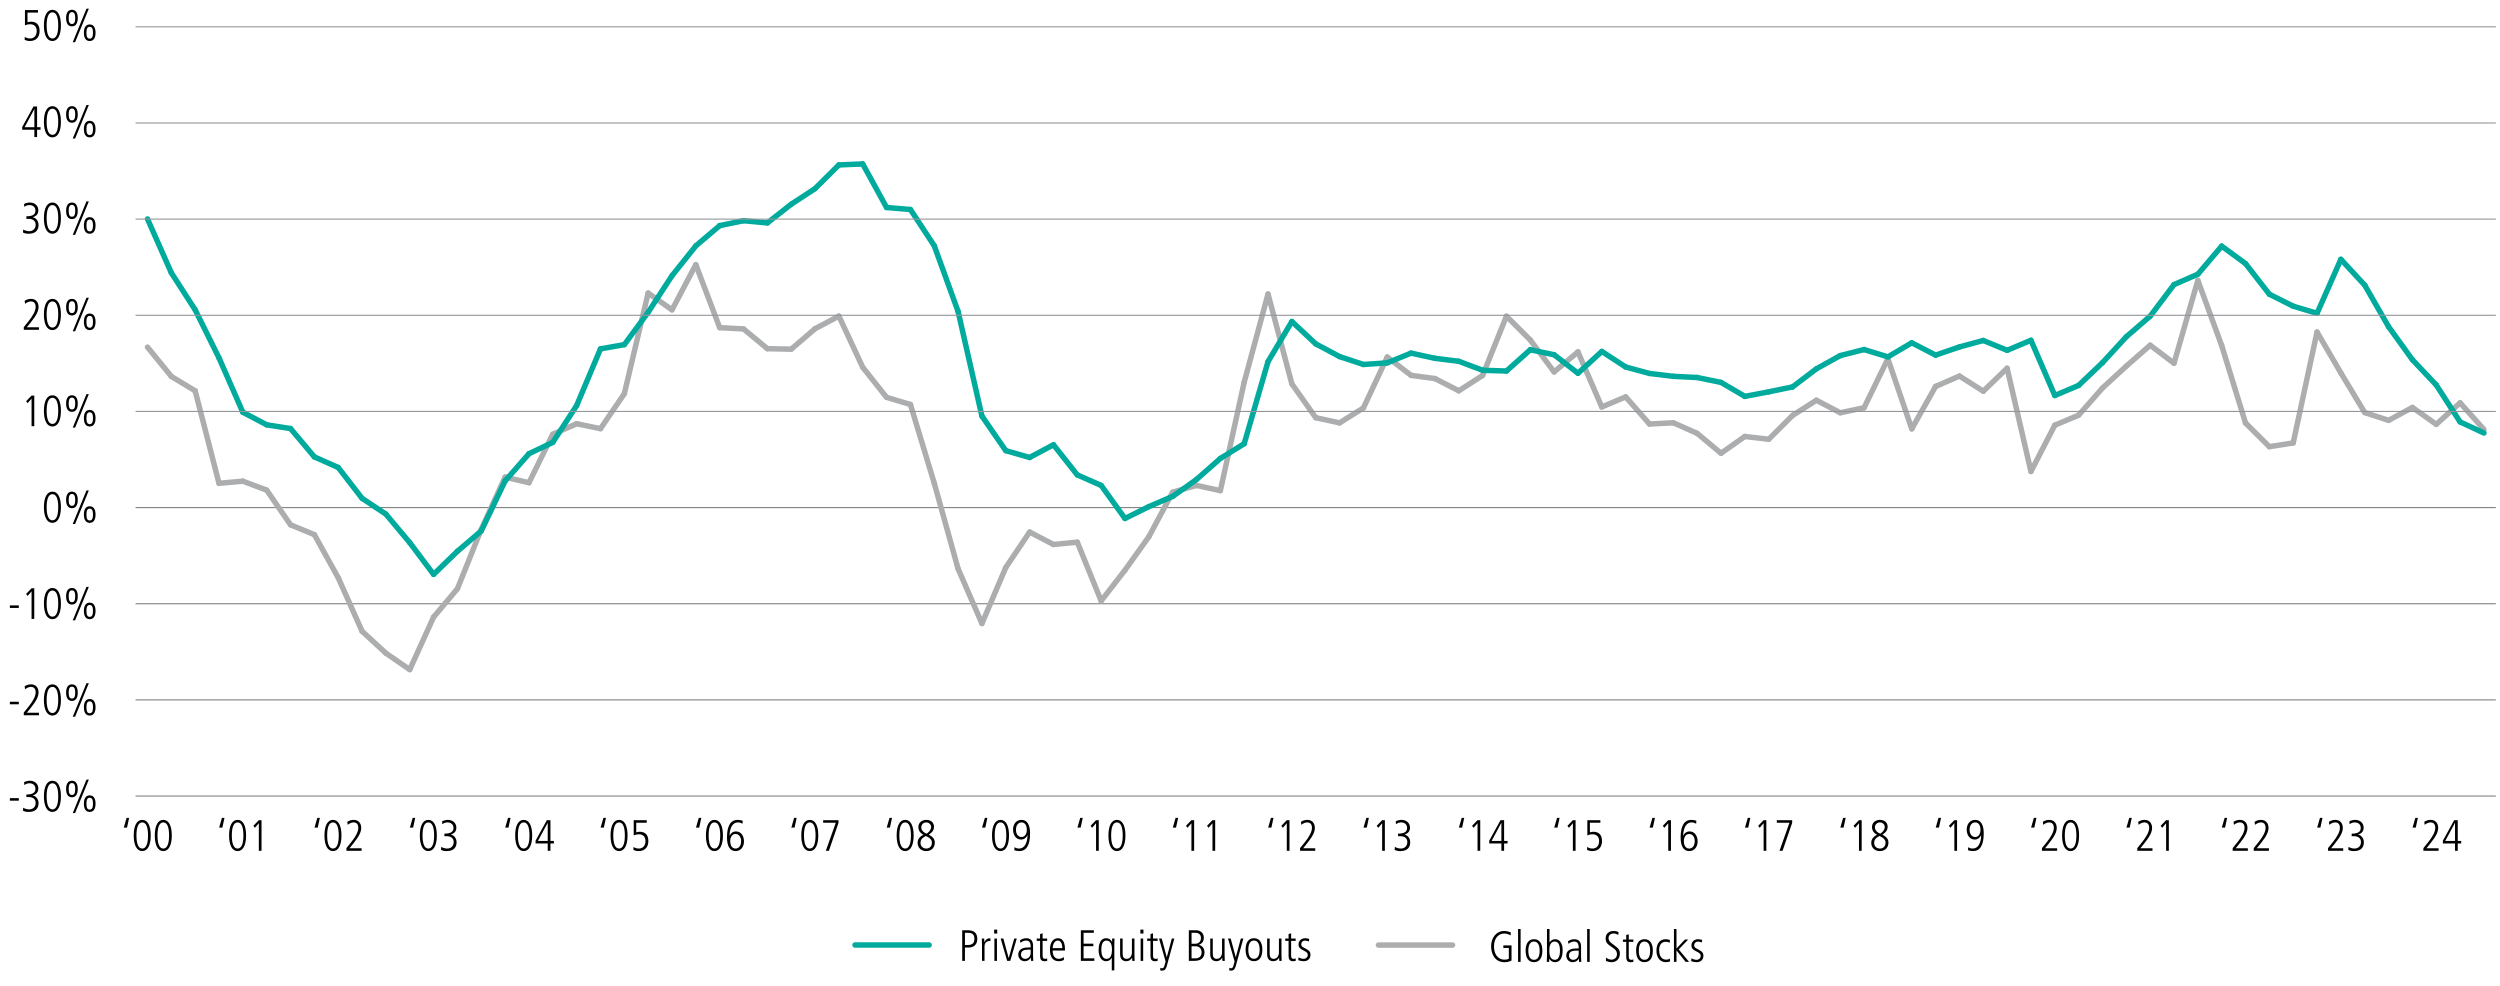 <?xml version="1.0" encoding="utf-8"?>
<!-- Generator: Adobe Illustrator 26.0.1, SVG Export Plug-In . SVG Version: 6.00 Build 0)  -->
<svg version="1.1" id="Guides" xmlns="http://www.w3.org/2000/svg" xmlns:xlink="http://www.w3.org/1999/xlink" x="0px" y="0px"
	 viewBox="0 0 1140 449.77" style="enable-background:new 0 0 1140 449.77;" xml:space="preserve">
<style type="text/css">
	.st0{fill:none;stroke:#808080;stroke-width:0.5;stroke-miterlimit:10;}
	.st1{fill:none;}
	.st2{fill:none;stroke:#ACADAE;stroke-width:2.5;stroke-linecap:round;stroke-miterlimit:10;}
	.st3{fill:none;stroke:#00AB9D;stroke-width:2.5;stroke-linecap:round;stroke-miterlimit:10;}
	.st4{fill:none;stroke:#939598;stroke-width:0.5;stroke-miterlimit:10;}
</style>
<line class="st0" x1="61.82" y1="231.46" x2="1138.11" y2="231.46"/>
<line class="st0" x1="61.82" y1="275.31" x2="1138.11" y2="275.31"/>
<line class="st0" x1="61.82" y1="319.15" x2="1138.11" y2="319.15"/>
<line class="st0" x1="61.82" y1="363" x2="1138.11" y2="363"/>
<g>
	<path d="M4.5,365.11v-1.16h4.08v1.16H4.5z"/>
	<path d="M10.58,368.33c0.62,0.38,1.82,0.76,2.62,0.76c1.84,0,3.06-1.1,3.06-3c0-1.66-1.24-2.64-3.18-2.64h-1.06v-1.16
		c2.96,0,4.14-0.9,4.14-2.6c0-1.42-0.94-2.52-2.78-2.52c-0.78,0-1.56,0.28-2.3,0.82l-0.1-1.32c0.48-0.32,1.78-0.66,2.58-0.66
		c2.42,0,3.92,1.54,3.92,3.56c0,1.52-0.8,2.62-2.5,3.12v0.04c1.46,0.28,2.6,1.7,2.6,3.52c0,2.56-1.58,4-4.52,4
		c-0.98,0-1.76-0.14-2.58-0.56L10.58,368.33z"/>
	<path d="M20.02,363.13c0-4.42,1.38-7.12,3.88-7.12c2.54,0,3.88,2.72,3.88,7.12s-1.38,7.12-3.88,7.12
		C21.4,370.25,20.02,367.53,20.02,363.13z M26.55,363.13c0-3.92-0.9-5.96-2.64-5.96c-1.68,0-2.64,1.98-2.64,5.96
		c0,3.94,0.96,5.96,2.64,5.96C25.61,369.09,26.55,367.07,26.55,363.13z"/>
	<path d="M30.14,359.79c0-2.4,0.92-3.78,2.66-3.78c1.7,0,2.66,1.32,2.66,3.78s-0.96,3.78-2.66,3.78
		C31.06,363.57,30.14,362.19,30.14,359.79z M34.31,359.79c0-2-0.56-2.7-1.5-2.7c-0.94,0-1.5,0.68-1.5,2.7c0,2.08,0.6,2.7,1.5,2.7
		C33.71,362.49,34.31,361.87,34.31,359.79z M33.17,370.77l6.26-15.28h1.08l-6.26,15.28H33.17z M38.25,366.47
		c0-2.46,0.96-3.78,2.66-3.78c1.74,0,2.66,1.38,2.66,3.78s-0.92,3.78-2.66,3.78C39.21,370.25,38.25,368.93,38.25,366.47z
		 M42.41,366.47c0-2.02-0.58-2.7-1.52-2.7c-0.88,0-1.48,0.62-1.48,2.7c0,2.06,0.56,2.7,1.5,2.7
		C41.81,369.17,42.41,368.55,42.41,366.47z"/>
</g>
<g>
	<path d="M4.5,321.16V320h4.08v1.16H4.5z"/>
	<path d="M10.84,326.16v-1.22l2.16-2.68c1.98-2.46,3.26-4.76,3.26-6.54c0-1.6-0.76-2.5-2.18-2.5c-0.86,0-1.92,0.48-2.66,1.1
		l-0.18-1.38c0.96-0.62,1.92-0.88,2.94-0.88c2.1,0,3.4,1.5,3.4,3.66c0,1.76-0.86,3.72-3.58,7.1L12.25,325h5.52v1.16H10.84z"/>
	<path d="M20.02,319.18c0-4.42,1.38-7.12,3.88-7.12c2.54,0,3.88,2.72,3.88,7.12s-1.38,7.12-3.88,7.12
		C21.4,326.3,20.02,323.58,20.02,319.18z M26.55,319.18c0-3.92-0.9-5.96-2.64-5.96c-1.68,0-2.64,1.98-2.64,5.96
		c0,3.94,0.96,5.96,2.64,5.96C25.61,325.14,26.55,323.12,26.55,319.18z"/>
	<path d="M30.14,315.84c0-2.4,0.92-3.78,2.66-3.78c1.7,0,2.66,1.32,2.66,3.78s-0.96,3.78-2.66,3.78
		C31.06,319.62,30.14,318.24,30.14,315.84z M34.31,315.84c0-2-0.56-2.7-1.5-2.7c-0.94,0-1.5,0.68-1.5,2.7c0,2.08,0.6,2.7,1.5,2.7
		C33.71,318.54,34.31,317.92,34.31,315.84z M33.17,326.82l6.26-15.28h1.08l-6.26,15.28H33.17z M38.25,322.52
		c0-2.46,0.96-3.78,2.66-3.78c1.74,0,2.66,1.38,2.66,3.78s-0.92,3.78-2.66,3.78C39.21,326.3,38.25,324.98,38.25,322.52z
		 M42.41,322.52c0-2.02-0.58-2.7-1.52-2.7c-0.88,0-1.48,0.62-1.48,2.7c0,2.06,0.56,2.7,1.5,2.7
		C41.81,325.22,42.41,324.6,42.41,322.52z"/>
</g>
<g>
	<path d="M4.5,277.22v-1.16h4.08v1.16H4.5z"/>
	<path d="M14.39,282.22v-12.56l-1.8,2.08l-0.68-0.92l2.48-2.56h1.24v13.96H14.39z"/>
	<path d="M20.02,275.24c0-4.42,1.38-7.12,3.88-7.12c2.54,0,3.88,2.72,3.88,7.12s-1.38,7.12-3.88,7.12
		C21.4,282.36,20.02,279.64,20.02,275.24z M26.55,275.24c0-3.92-0.9-5.96-2.64-5.96c-1.68,0-2.64,1.98-2.64,5.96
		c0,3.94,0.96,5.96,2.64,5.96C25.61,281.2,26.55,279.18,26.55,275.24z"/>
	<path d="M30.14,271.9c0-2.4,0.92-3.78,2.66-3.78c1.7,0,2.66,1.32,2.66,3.78s-0.96,3.78-2.66,3.78
		C31.06,275.68,30.14,274.3,30.14,271.9z M34.31,271.9c0-2-0.56-2.7-1.5-2.7c-0.94,0-1.5,0.68-1.5,2.7c0,2.08,0.6,2.7,1.5,2.7
		C33.71,274.6,34.31,273.98,34.31,271.9z M33.17,282.88l6.26-15.28h1.08l-6.26,15.28H33.17z M38.25,278.58
		c0-2.46,0.96-3.78,2.66-3.78c1.74,0,2.66,1.38,2.66,3.78s-0.92,3.78-2.66,3.78C39.21,282.36,38.25,281.04,38.25,278.58z
		 M42.41,278.58c0-2.02-0.58-2.7-1.52-2.7c-0.88,0-1.48,0.62-1.48,2.7c0,2.06,0.56,2.7,1.5,2.7
		C41.81,281.28,42.41,280.66,42.41,278.58z"/>
</g>
<g>
	<path d="M20.02,231.3c0-4.42,1.38-7.12,3.88-7.12c2.54,0,3.88,2.72,3.88,7.12s-1.38,7.12-3.88,7.12
		C21.4,238.42,20.02,235.7,20.02,231.3z M26.55,231.3c0-3.92-0.9-5.96-2.64-5.96c-1.68,0-2.64,1.98-2.64,5.96
		c0,3.94,0.96,5.96,2.64,5.96C25.61,237.26,26.55,235.24,26.55,231.3z"/>
	<path d="M30.14,227.96c0-2.4,0.92-3.78,2.66-3.78c1.7,0,2.66,1.32,2.66,3.78s-0.96,3.78-2.66,3.78
		C31.06,231.74,30.14,230.36,30.14,227.96z M34.31,227.96c0-2-0.56-2.7-1.5-2.7c-0.94,0-1.5,0.68-1.5,2.7c0,2.08,0.6,2.7,1.5,2.7
		C33.7,230.66,34.31,230.04,34.31,227.96z M33.16,238.94l6.26-15.28h1.08l-6.26,15.28H33.16z M38.25,234.64
		c0-2.46,0.96-3.78,2.66-3.78c1.74,0,2.66,1.38,2.66,3.78s-0.92,3.78-2.66,3.78C39.21,238.42,38.25,237.1,38.25,234.64z
		 M42.41,234.64c0-2.02-0.58-2.7-1.52-2.7c-0.88,0-1.48,0.62-1.48,2.7c0,2.06,0.56,2.7,1.5,2.7
		C41.81,237.34,42.41,236.72,42.41,234.64z"/>
</g>
<g>
	<path d="M14.39,194.34v-12.56l-1.8,2.08l-0.68-0.92l2.48-2.56h1.24v13.96H14.39z"/>
	<path d="M20.02,187.36c0-4.42,1.38-7.12,3.88-7.12c2.54,0,3.88,2.72,3.88,7.12s-1.38,7.12-3.88,7.12
		C21.4,194.48,20.02,191.76,20.02,187.36z M26.55,187.36c0-3.92-0.9-5.96-2.64-5.96c-1.68,0-2.64,1.98-2.64,5.96
		c0,3.94,0.96,5.96,2.64,5.96C25.61,193.32,26.55,191.3,26.55,187.36z"/>
	<path d="M30.14,184.02c0-2.4,0.92-3.78,2.66-3.78c1.7,0,2.66,1.32,2.66,3.78s-0.96,3.78-2.66,3.78
		C31.06,187.8,30.14,186.42,30.14,184.02z M34.31,184.02c0-2-0.56-2.7-1.5-2.7c-0.94,0-1.5,0.68-1.5,2.7c0,2.08,0.6,2.7,1.5,2.7
		C33.71,186.72,34.31,186.1,34.31,184.02z M33.17,195l6.26-15.28h1.08L34.25,195H33.17z M38.25,190.7c0-2.46,0.96-3.78,2.66-3.78
		c1.74,0,2.66,1.38,2.66,3.78s-0.92,3.78-2.66,3.78C39.21,194.48,38.25,193.16,38.25,190.7z M42.41,190.7c0-2.02-0.58-2.7-1.52-2.7
		c-0.88,0-1.48,0.62-1.48,2.7c0,2.06,0.56,2.7,1.5,2.7C41.81,193.4,42.41,192.78,42.41,190.7z"/>
</g>
<g>
	<path d="M10.84,150.39v-1.22l2.16-2.68c1.98-2.46,3.26-4.76,3.26-6.54c0-1.6-0.76-2.5-2.18-2.5c-0.86,0-1.92,0.48-2.66,1.1
		l-0.18-1.38c0.96-0.62,1.92-0.88,2.94-0.88c2.1,0,3.4,1.5,3.4,3.66c0,1.76-0.86,3.72-3.58,7.1l-1.76,2.18h5.52v1.16H10.84z"/>
	<path d="M20.02,143.41c0-4.42,1.38-7.12,3.88-7.12c2.54,0,3.88,2.72,3.88,7.12s-1.38,7.12-3.88,7.12
		C21.4,150.53,20.02,147.81,20.02,143.41z M26.55,143.41c0-3.92-0.9-5.96-2.64-5.96c-1.68,0-2.64,1.98-2.64,5.96
		c0,3.94,0.96,5.96,2.64,5.96C25.61,149.37,26.55,147.35,26.55,143.41z"/>
	<path d="M30.14,140.07c0-2.4,0.92-3.78,2.66-3.78c1.7,0,2.66,1.32,2.66,3.78s-0.96,3.78-2.66,3.78
		C31.06,143.85,30.14,142.47,30.14,140.07z M34.31,140.07c0-2-0.56-2.7-1.5-2.7c-0.94,0-1.5,0.68-1.5,2.7c0,2.08,0.6,2.7,1.5,2.7
		C33.71,142.77,34.31,142.15,34.31,140.07z M33.17,151.05l6.26-15.28h1.08l-6.26,15.28H33.17z M38.25,146.75
		c0-2.46,0.96-3.78,2.66-3.78c1.74,0,2.66,1.38,2.66,3.78s-0.92,3.78-2.66,3.78C39.21,150.53,38.25,149.21,38.25,146.75z
		 M42.41,146.75c0-2.02-0.58-2.7-1.52-2.7c-0.88,0-1.48,0.62-1.48,2.7c0,2.06,0.56,2.7,1.5,2.7
		C41.81,149.45,42.41,148.83,42.41,146.75z"/>
</g>
<g>
	<path d="M10.58,104.67c0.62,0.38,1.82,0.76,2.62,0.76c1.84,0,3.06-1.1,3.06-3c0-1.66-1.24-2.64-3.18-2.64h-1.06v-1.16
		c2.96,0,4.14-0.9,4.14-2.6c0-1.42-0.94-2.52-2.78-2.52c-0.78,0-1.56,0.28-2.3,0.82l-0.1-1.32c0.48-0.32,1.78-0.66,2.58-0.66
		c2.42,0,3.92,1.54,3.92,3.56c0,1.52-0.8,2.62-2.5,3.12v0.04c1.46,0.28,2.6,1.7,2.6,3.52c0,2.56-1.58,4-4.52,4
		c-0.98,0-1.76-0.14-2.58-0.56L10.58,104.67z"/>
	<path d="M20.02,99.47c0-4.42,1.38-7.12,3.88-7.12c2.54,0,3.88,2.72,3.88,7.12s-1.38,7.12-3.88,7.12
		C21.4,106.59,20.02,103.87,20.02,99.47z M26.55,99.47c0-3.92-0.9-5.96-2.64-5.96c-1.68,0-2.64,1.98-2.64,5.96
		c0,3.94,0.96,5.96,2.64,5.96C25.61,105.43,26.55,103.41,26.55,99.47z"/>
	<path d="M30.14,96.13c0-2.4,0.92-3.78,2.66-3.78c1.7,0,2.66,1.32,2.66,3.78s-0.96,3.78-2.66,3.78
		C31.06,99.91,30.14,98.53,30.14,96.13z M34.31,96.13c0-2-0.56-2.7-1.5-2.7c-0.94,0-1.5,0.68-1.5,2.7c0,2.08,0.6,2.7,1.5,2.7
		C33.71,98.83,34.31,98.21,34.31,96.13z M33.17,107.11l6.26-15.28h1.08l-6.26,15.28H33.17z M38.25,102.81
		c0-2.46,0.96-3.78,2.66-3.78c1.74,0,2.66,1.38,2.66,3.78c0,2.4-0.92,3.78-2.66,3.78C39.21,106.59,38.25,105.27,38.25,102.81z
		 M42.41,102.81c0-2.02-0.58-2.7-1.52-2.7c-0.88,0-1.48,0.62-1.48,2.7c0,2.06,0.56,2.7,1.5,2.7
		C41.81,105.51,42.41,104.89,42.41,102.81z"/>
</g>
<g>
	<path d="M15.67,62.51v-3.34h-5.54v-1.26l5.14-9.36h1.64v9.46h1.58v1.16h-1.58v3.34H15.67z M15.67,49.79h-0.04l-4.42,8.22h4.46
		V49.79z"/>
	<path d="M20.02,55.53c0-4.42,1.38-7.12,3.88-7.12c2.54,0,3.88,2.72,3.88,7.12s-1.38,7.12-3.88,7.12
		C21.4,62.65,20.02,59.93,20.02,55.53z M26.55,55.53c0-3.92-0.9-5.96-2.64-5.96c-1.68,0-2.64,1.98-2.64,5.96
		c0,3.94,0.96,5.96,2.64,5.96C25.61,61.49,26.55,59.47,26.55,55.53z"/>
	<path d="M30.14,52.19c0-2.4,0.92-3.78,2.66-3.78c1.7,0,2.66,1.32,2.66,3.78s-0.96,3.78-2.66,3.78
		C31.06,55.97,30.14,54.59,30.14,52.19z M34.31,52.19c0-2-0.56-2.7-1.5-2.7c-0.94,0-1.5,0.68-1.5,2.7c0,2.08,0.6,2.7,1.5,2.7
		C33.71,54.89,34.31,54.27,34.31,52.19z M33.17,63.17l6.26-15.28h1.08l-6.26,15.28H33.17z M38.25,58.87c0-2.46,0.96-3.78,2.66-3.78
		c1.74,0,2.66,1.38,2.66,3.78c0,2.4-0.92,3.78-2.66,3.78C39.21,62.65,38.25,61.33,38.25,58.87z M42.41,58.87
		c0-2.02-0.58-2.7-1.52-2.7c-0.88,0-1.48,0.62-1.48,2.7c0,2.06,0.56,2.7,1.5,2.7C41.81,61.57,42.41,60.95,42.41,58.87z"/>
</g>
<g>
	<path d="M11.3,16.83c0.74,0.48,1.6,0.72,2.4,0.72c1.9,0,3.04-1.34,3.04-3.42c0-1.9-1.04-3.08-3.04-3.08c-0.82,0-1.44,0.12-2.32,0.5
		V4.6h5.94v1.16h-4.78v4.4c0.38-0.14,0.98-0.28,1.54-0.28c2.62,0,3.98,1.46,3.98,4.24c0,2.82-1.62,4.58-4.42,4.58
		c-0.86,0-1.48-0.12-2.4-0.54L11.3,16.83z"/>
	<path d="M20.02,11.59c0-4.42,1.38-7.12,3.88-7.12c2.54,0,3.88,2.72,3.88,7.12s-1.38,7.12-3.88,7.12
		C21.4,18.71,20.02,15.99,20.02,11.59z M26.55,11.59c0-3.92-0.9-5.96-2.64-5.96c-1.68,0-2.64,1.98-2.64,5.96
		c0,3.94,0.96,5.96,2.64,5.96C25.61,17.55,26.55,15.53,26.55,11.59z"/>
	<path d="M30.14,8.24c0-2.4,0.92-3.78,2.66-3.78c1.7,0,2.66,1.32,2.66,3.78s-0.96,3.78-2.66,3.78
		C31.06,12.03,30.14,10.64,30.14,8.24z M34.31,8.24c0-2-0.56-2.7-1.5-2.7c-0.94,0-1.5,0.68-1.5,2.7c0,2.08,0.6,2.7,1.5,2.7
		C33.71,10.95,34.31,10.32,34.31,8.24z M33.17,19.23l6.26-15.28h1.08l-6.26,15.28H33.17z M38.25,14.93c0-2.46,0.96-3.78,2.66-3.78
		c1.74,0,2.66,1.38,2.66,3.78c0,2.4-0.92,3.78-2.66,3.78C39.21,18.71,38.25,17.39,38.25,14.93z M42.41,14.93
		c0-2.02-0.58-2.7-1.52-2.7c-0.88,0-1.48,0.62-1.48,2.7c0,2.06,0.56,2.7,1.5,2.7C41.81,17.63,42.41,17.01,42.41,14.93z"/>
</g>
<line class="st2" x1="628.57" y1="430.96" x2="662.35" y2="430.96"/>
<line class="st2" x1="78.13" y1="171.65" x2="67.26" y2="158.29"/>
<line class="st2" x1="89" y1="178.24" x2="78.13" y2="171.65"/>
<line class="st2" x1="99.87" y1="220.39" x2="89" y2="178.24"/>
<line class="st2" x1="110.74" y1="219.42" x2="99.87" y2="220.39"/>
<line class="st2" x1="121.61" y1="223.51" x2="110.74" y2="219.42"/>
<line class="st2" x1="132.49" y1="239.32" x2="121.61" y2="223.51"/>
<line class="st2" x1="143.36" y1="243.81" x2="132.49" y2="239.32"/>
<line class="st2" x1="154.23" y1="263.45" x2="143.36" y2="243.81"/>
<line class="st2" x1="165.1" y1="287.84" x2="154.23" y2="263.45"/>
<line class="st2" x1="175.97" y1="297.86" x2="165.1" y2="287.84"/>
<line class="st2" x1="186.84" y1="305.33" x2="175.97" y2="297.86"/>
<line class="st2" x1="197.72" y1="281.38" x2="186.84" y2="305.33"/>
<line class="st2" x1="208.59" y1="268.46" x2="197.72" y2="281.38"/>
<line class="st2" x1="219.46" y1="241.35" x2="208.59" y2="268.46"/>
<line class="st2" x1="230.33" y1="217.57" x2="219.46" y2="241.35"/>
<line class="st2" x1="241.2" y1="220.12" x2="230.33" y2="217.57"/>
<line class="st2" x1="252.07" y1="198.02" x2="241.2" y2="220.12"/>
<line class="st2" x1="262.95" y1="193.23" x2="252.07" y2="198.02"/>
<line class="st2" x1="273.82" y1="195.47" x2="262.95" y2="193.23"/>
<line class="st2" x1="284.69" y1="179.52" x2="273.82" y2="195.47"/>
<line class="st2" x1="295.56" y1="133.64" x2="284.69" y2="179.52"/>
<line class="st2" x1="306.43" y1="141.29" x2="295.56" y2="133.64"/>
<line class="st2" x1="317.3" y1="120.68" x2="306.43" y2="141.29"/>
<line class="st2" x1="328.18" y1="149.42" x2="317.3" y2="120.68"/>
<line class="st2" x1="339.05" y1="149.99" x2="328.18" y2="149.42"/>
<line class="st2" x1="349.92" y1="159" x2="339.05" y2="149.99"/>
<line class="st2" x1="360.79" y1="159.22" x2="349.92" y2="159"/>
<line class="st2" x1="371.66" y1="149.9" x2="360.79" y2="159.22"/>
<line class="st2" x1="382.53" y1="144.14" x2="371.66" y2="149.9"/>
<line class="st2" x1="393.4" y1="167.48" x2="382.53" y2="144.14"/>
<line class="st2" x1="404.28" y1="181.19" x2="393.4" y2="167.48"/>
<line class="st2" x1="415.15" y1="184.44" x2="404.28" y2="181.19"/>
<line class="st2" x1="426.02" y1="220.34" x2="415.15" y2="184.44"/>
<line class="st2" x1="436.89" y1="259.36" x2="426.02" y2="220.34"/>
<line class="st2" x1="447.76" y1="284.32" x2="436.89" y2="259.36"/>
<line class="st2" x1="458.63" y1="258.79" x2="447.76" y2="284.32"/>
<line class="st2" x1="469.51" y1="242.62" x2="458.63" y2="258.79"/>
<line class="st2" x1="480.38" y1="248.29" x2="469.51" y2="242.62"/>
<line class="st2" x1="491.25" y1="247.23" x2="480.38" y2="248.29"/>
<line class="st2" x1="502.12" y1="274" x2="491.25" y2="247.23"/>
<line class="st2" x1="512.99" y1="259.98" x2="502.12" y2="274"/>
<line class="st2" x1="523.86" y1="244.77" x2="512.99" y2="259.98"/>
<line class="st2" x1="534.74" y1="224.43" x2="523.86" y2="244.77"/>
<line class="st2" x1="545.61" y1="221.35" x2="534.74" y2="224.43"/>
<line class="st2" x1="556.48" y1="223.73" x2="545.61" y2="221.35"/>
<line class="st2" x1="567.35" y1="174.29" x2="556.48" y2="223.73"/>
<line class="st2" x1="578.22" y1="134.08" x2="567.35" y2="174.29"/>
<line class="st2" x1="589.09" y1="175.04" x2="578.22" y2="134.08"/>
<line class="st2" x1="599.97" y1="190.46" x2="589.09" y2="175.04"/>
<line class="st2" x1="610.84" y1="192.83" x2="599.97" y2="190.46"/>
<line class="st2" x1="621.71" y1="186.02" x2="610.84" y2="192.83"/>
<line class="st2" x1="632.58" y1="162.82" x2="621.71" y2="186.02"/>
<line class="st2" x1="643.45" y1="171.17" x2="632.58" y2="162.82"/>
<line class="st2" x1="654.32" y1="172.62" x2="643.45" y2="171.17"/>
<line class="st2" x1="665.2" y1="178.2" x2="654.32" y2="172.62"/>
<line class="st2" x1="676.07" y1="171.21" x2="665.2" y2="178.2"/>
<line class="st2" x1="686.94" y1="144.19" x2="676.07" y2="171.21"/>
<line class="st2" x1="697.81" y1="155.04" x2="686.94" y2="144.19"/>
<line class="st2" x1="708.68" y1="169.59" x2="697.81" y2="155.04"/>
<line class="st2" x1="719.55" y1="160.45" x2="708.68" y2="169.59"/>
<line class="st2" x1="730.42" y1="185.58" x2="719.55" y2="160.45"/>
<line class="st2" x1="741.3" y1="180.97" x2="730.42" y2="185.58"/>
<line class="st2" x1="752.17" y1="193.36" x2="741.3" y2="180.97"/>
<line class="st2" x1="763.04" y1="192.79" x2="752.17" y2="193.36"/>
<line class="st2" x1="773.91" y1="197.62" x2="763.04" y2="192.79"/>
<line class="st2" x1="784.78" y1="206.68" x2="773.91" y2="197.62"/>
<line class="st2" x1="795.65" y1="199.03" x2="784.78" y2="206.68"/>
<line class="st2" x1="806.53" y1="200.3" x2="795.65" y2="199.03"/>
<line class="st2" x1="817.4" y1="189.45" x2="806.53" y2="200.3"/>
<line class="st2" x1="828.27" y1="182.51" x2="817.4" y2="189.45"/>
<line class="st2" x1="839.14" y1="188.22" x2="828.27" y2="182.51"/>
<line class="st2" x1="850.01" y1="185.93" x2="839.14" y2="188.22"/>
<line class="st2" x1="860.88" y1="163.61" x2="850.01" y2="185.93"/>
<line class="st2" x1="871.76" y1="195.56" x2="860.88" y2="163.61"/>
<line class="st2" x1="882.63" y1="176.22" x2="871.76" y2="195.56"/>
<line class="st2" x1="893.5" y1="171.48" x2="882.63" y2="176.22"/>
<line class="st2" x1="904.37" y1="178.38" x2="893.5" y2="171.48"/>
<line class="st2" x1="915.24" y1="167.92" x2="904.37" y2="178.38"/>
<line class="st2" x1="926.11" y1="214.98" x2="915.24" y2="167.92"/>
<line class="st2" x1="936.99" y1="193.89" x2="926.11" y2="214.98"/>
<line class="st2" x1="947.86" y1="189.32" x2="936.99" y2="193.89"/>
<line class="st2" x1="958.73" y1="176.93" x2="947.86" y2="189.32"/>
<line class="st2" x1="969.6" y1="166.95" x2="958.73" y2="176.93"/>
<line class="st2" x1="980.47" y1="157.42" x2="969.6" y2="166.95"/>
<line class="st2" x1="991.34" y1="165.63" x2="980.47" y2="157.42"/>
<line class="st2" x1="1002.22" y1="127.84" x2="991.34" y2="165.63"/>
<line class="st2" x1="1013.09" y1="157.59" x2="1002.22" y2="127.84"/>
<line class="st2" x1="1023.96" y1="192.88" x2="1013.09" y2="157.59"/>
<line class="st2" x1="1034.83" y1="203.69" x2="1023.96" y2="192.88"/>
<line class="st2" x1="1045.7" y1="201.97" x2="1034.83" y2="203.69"/>
<line class="st2" x1="1056.57" y1="151.4" x2="1045.7" y2="201.97"/>
<line class="st2" x1="1067.44" y1="170.07" x2="1056.57" y2="151.4"/>
<line class="st2" x1="1078.32" y1="188.13" x2="1067.44" y2="170.07"/>
<line class="st2" x1="1089.19" y1="191.69" x2="1078.32" y2="188.13"/>
<line class="st2" x1="1100.06" y1="185.8" x2="1089.19" y2="191.69"/>
<line class="st2" x1="1110.93" y1="193.49" x2="1100.06" y2="185.8"/>
<line class="st2" x1="1121.8" y1="183.69" x2="1110.93" y2="193.49"/>
<line class="st2" x1="1132.67" y1="195.82" x2="1121.8" y2="183.69"/>
<line class="st3" x1="389.9" y1="430.92" x2="423.68" y2="430.92"/>
<line class="st3" x1="78.13" y1="124.41" x2="67.26" y2="99.85"/>
<line class="st3" x1="89" y1="141.29" x2="78.13" y2="124.41"/>
<line class="st3" x1="99.87" y1="163.22" x2="89" y2="141.29"/>
<line class="st3" x1="110.74" y1="188" x2="99.87" y2="163.22"/>
<line class="st3" x1="121.61" y1="193.71" x2="110.74" y2="188"/>
<line class="st3" x1="132.49" y1="195.43" x2="121.61" y2="193.71"/>
<line class="st3" x1="143.36" y1="208.35" x2="132.49" y2="195.43"/>
<line class="st3" x1="154.23" y1="213.18" x2="143.36" y2="208.35"/>
<line class="st3" x1="165.1" y1="227.24" x2="154.23" y2="213.18"/>
<line class="st3" x1="175.97" y1="234.45" x2="165.1" y2="227.24"/>
<line class="st3" x1="186.84" y1="247.45" x2="175.97" y2="234.45"/>
<line class="st3" x1="197.72" y1="261.91" x2="186.84" y2="247.45"/>
<line class="st3" x1="208.59" y1="251.37" x2="197.72" y2="261.91"/>
<line class="st3" x1="219.46" y1="242.09" x2="208.59" y2="251.37"/>
<line class="st3" x1="230.33" y1="219.29" x2="219.46" y2="242.09"/>
<line class="st3" x1="241.2" y1="206.9" x2="230.33" y2="219.29"/>
<line class="st3" x1="252.07" y1="201.71" x2="241.2" y2="206.9"/>
<line class="st3" x1="262.95" y1="184.92" x2="252.07" y2="201.71"/>
<line class="st3" x1="273.82" y1="159.09" x2="262.95" y2="184.92"/>
<line class="st3" x1="284.69" y1="157.15" x2="273.82" y2="159.09"/>
<line class="st3" x1="295.56" y1="142.39" x2="284.69" y2="157.15"/>
<line class="st3" x1="306.43" y1="125.73" x2="295.56" y2="142.39"/>
<line class="st3" x1="317.3" y1="112.11" x2="306.43" y2="125.73"/>
<line class="st3" x1="328.18" y1="102.88" x2="317.3" y2="112.11"/>
<line class="st3" x1="339.05" y1="100.64" x2="328.18" y2="102.88"/>
<line class="st3" x1="349.92" y1="101.65" x2="339.05" y2="100.64"/>
<line class="st3" x1="360.79" y1="93.13" x2="349.92" y2="101.65"/>
<line class="st3" x1="371.66" y1="86.01" x2="360.79" y2="93.13"/>
<line class="st3" x1="382.53" y1="75.2" x2="371.66" y2="86.01"/>
<line class="st3" x1="393.4" y1="74.76" x2="382.53" y2="75.2"/>
<line class="st3" x1="404.28" y1="94.62" x2="393.4" y2="74.76"/>
<line class="st3" x1="415.15" y1="95.54" x2="404.28" y2="94.62"/>
<line class="st3" x1="426.02" y1="112.07" x2="415.15" y2="95.54"/>
<line class="st3" x1="436.89" y1="142.04" x2="426.02" y2="112.07"/>
<line class="st3" x1="447.76" y1="189.76" x2="436.89" y2="142.04"/>
<line class="st3" x1="458.63" y1="205.49" x2="447.76" y2="189.76"/>
<line class="st3" x1="469.51" y1="208.61" x2="458.63" y2="205.49"/>
<line class="st3" x1="480.38" y1="202.81" x2="469.51" y2="208.61"/>
<line class="st3" x1="491.25" y1="216.56" x2="480.38" y2="202.81"/>
<line class="st3" x1="502.12" y1="221.35" x2="491.25" y2="216.56"/>
<line class="st3" x1="512.99" y1="236.42" x2="502.12" y2="221.35"/>
<line class="st3" x1="523.86" y1="231.02" x2="512.99" y2="236.42"/>
<line class="st3" x1="534.74" y1="226.36" x2="523.86" y2="231.02"/>
<line class="st3" x1="545.61" y1="218.63" x2="534.74" y2="226.36"/>
<line class="st3" x1="556.48" y1="209.05" x2="545.61" y2="218.63"/>
<line class="st3" x1="567.35" y1="202.33" x2="556.48" y2="209.05"/>
<line class="st3" x1="578.22" y1="164.89" x2="567.35" y2="202.33"/>
<line class="st3" x1="589.09" y1="146.61" x2="578.22" y2="164.89"/>
<line class="st3" x1="599.97" y1="156.8" x2="589.09" y2="146.61"/>
<line class="st3" x1="610.84" y1="162.6" x2="599.97" y2="156.8"/>
<line class="st3" x1="621.71" y1="166.2" x2="610.84" y2="162.6"/>
<line class="st3" x1="632.58" y1="165.46" x2="621.71" y2="166.2"/>
<line class="st3" x1="643.45" y1="161.02" x2="632.58" y2="165.46"/>
<line class="st3" x1="654.32" y1="163.39" x2="643.45" y2="161.02"/>
<line class="st3" x1="665.2" y1="164.75" x2="654.32" y2="163.39"/>
<line class="st3" x1="676.07" y1="168.84" x2="665.2" y2="164.75"/>
<line class="st3" x1="686.94" y1="169.19" x2="676.07" y2="168.84"/>
<line class="st3" x1="697.81" y1="159.48" x2="686.94" y2="169.19"/>
<line class="st3" x1="708.68" y1="161.77" x2="697.81" y2="159.48"/>
<line class="st3" x1="719.55" y1="170.2" x2="708.68" y2="161.77"/>
<line class="st3" x1="730.42" y1="160.27" x2="719.55" y2="170.2"/>
<line class="st3" x1="741.3" y1="167.35" x2="730.42" y2="160.27"/>
<line class="st3" x1="752.17" y1="170.29" x2="741.3" y2="167.35"/>
<line class="st3" x1="763.04" y1="171.61" x2="752.17" y2="170.29"/>
<line class="st3" x1="773.91" y1="172.14" x2="763.04" y2="171.61"/>
<line class="st3" x1="784.78" y1="174.38" x2="773.91" y2="172.14"/>
<line class="st3" x1="795.65" y1="180.75" x2="784.78" y2="174.38"/>
<line class="st3" x1="806.53" y1="178.68" x2="795.65" y2="180.75"/>
<line class="st3" x1="817.4" y1="176.44" x2="806.53" y2="178.68"/>
<line class="st3" x1="828.27" y1="168.18" x2="817.4" y2="176.44"/>
<line class="st3" x1="839.14" y1="162.16" x2="828.27" y2="168.18"/>
<line class="st3" x1="850.01" y1="159.39" x2="839.14" y2="162.16"/>
<line class="st3" x1="860.88" y1="162.73" x2="850.01" y2="159.39"/>
<line class="st3" x1="871.76" y1="156.32" x2="860.88" y2="162.73"/>
<line class="st3" x1="882.63" y1="161.94" x2="871.76" y2="156.32"/>
<line class="st3" x1="893.5" y1="158.21" x2="882.63" y2="161.94"/>
<line class="st3" x1="904.37" y1="155.26" x2="893.5" y2="158.21"/>
<line class="st3" x1="915.24" y1="159.74" x2="904.37" y2="155.26"/>
<line class="st3" x1="926.11" y1="155.17" x2="915.24" y2="159.74"/>
<line class="st3" x1="936.99" y1="180.35" x2="926.11" y2="155.17"/>
<line class="st3" x1="947.86" y1="175.74" x2="936.99" y2="180.35"/>
<line class="st3" x1="958.73" y1="165.37" x2="947.86" y2="175.74"/>
<line class="st3" x1="969.6" y1="153.55" x2="958.73" y2="165.37"/>
<line class="st3" x1="980.47" y1="144.19" x2="969.6" y2="153.55"/>
<line class="st3" x1="991.34" y1="129.78" x2="980.47" y2="144.19"/>
<line class="st3" x1="1002.22" y1="125.03" x2="991.34" y2="129.78"/>
<line class="st3" x1="1013.09" y1="112.24" x2="1002.22" y2="125.03"/>
<line class="st3" x1="1023.96" y1="120.2" x2="1013.09" y2="112.24"/>
<line class="st3" x1="1034.83" y1="134.17" x2="1023.96" y2="120.2"/>
<line class="st3" x1="1045.7" y1="139.62" x2="1034.83" y2="134.17"/>
<line class="st3" x1="1056.57" y1="142.87" x2="1045.7" y2="139.62"/>
<line class="st3" x1="1067.44" y1="118.26" x2="1056.57" y2="142.87"/>
<line class="st3" x1="1078.32" y1="130.04" x2="1067.44" y2="118.26"/>
<line class="st3" x1="1089.19" y1="148.98" x2="1078.32" y2="130.04"/>
<line class="st3" x1="1100.06" y1="164.05" x2="1089.19" y2="148.98"/>
<line class="st3" x1="1110.93" y1="175.56" x2="1100.06" y2="164.05"/>
<line class="st3" x1="1121.8" y1="192.39" x2="1110.93" y2="175.56"/>
<line class="st3" x1="1132.67" y1="197.45" x2="1121.8" y2="192.39"/>
<g>
	<path d="M688.02,432.27h-2.5v-1.16h3.74V438c-1.02,0.56-2.08,0.76-3.22,0.76c-4.62,0-6.1-4.12-6.1-7.26c0-3.6,2.14-6.98,6.06-6.98
		c0.82,0,2.26,0.34,2.92,0.68l-0.06,1.36c-0.66-0.46-1.94-0.88-2.92-0.88c-2.1,0-4.68,1.58-4.68,5.92c0,2.84,1.3,6,4.84,6
		c0.72,0,1.28-0.08,1.92-0.42V432.27z"/>
	<path d="M692.24,438.62v-15h1.16v15H692.24z"/>
	<path d="M695.68,433.51c0-3.26,1.32-5.24,3.82-5.24c2.5,0,3.82,1.98,3.82,5.24c0,3.34-1.34,5.24-3.82,5.24
		S695.68,436.86,695.68,433.51z M702.08,433.51c0-2.74-0.92-4.16-2.6-4.16c-1.62,0-2.56,1.38-2.56,4.16c0,2.8,0.92,4.16,2.58,4.16
		C701.18,437.68,702.08,436.26,702.08,433.51z"/>
	<path d="M705.34,438.62c0-0.14,0.08-1.48,0.08-2.58v-12.42h1.16v6.12h0.04c0.62-0.94,1.36-1.46,2.58-1.46
		c2.22,0,3.38,2.3,3.38,4.88c0,3.68-1.22,5.6-3.44,5.6c-1.14,0-1.88-0.44-2.68-1.54h-0.04v1.4H705.34z M711.34,433.51
		c0-2.7-0.76-4.16-2.36-4.16c-2.46,0-2.48,2.94-2.48,4.26c0,2.64,0.84,4.06,2.52,4.06C710.48,437.68,711.34,436.34,711.34,433.51z"
		/>
	<path d="M720.04,438.62l-0.08-1.46h-0.04c-0.7,1.12-1.56,1.6-2.84,1.6c-1.6,0-2.86-1.3-2.86-2.98c0-3.2,3.42-3.3,4.92-3.3h0.74
		v-0.24c0-2.16-0.7-2.88-2.12-2.88c-0.86,0-1.76,0.4-2.56,1.04l-0.18-1.22c1.28-0.74,1.98-0.9,2.8-0.9c2.02,0,3.14,1.12,3.14,3.3
		v4.9c0,0.34,0.02,0.88,0.12,2.14H720.04z M719.88,433.48c-2.5,0-4.42,0.04-4.42,2.3c0,1.04,0.78,1.9,1.88,1.9
		c1.46,0,2.54-1.08,2.54-2.92V433.48z"/>
	<path d="M723.74,438.62v-15h1.16v15H723.74z"/>
	<path d="M732.36,436.66c0.72,0.64,1.66,0.94,2.46,0.94c1.68,0,2.52-1.24,2.52-2.52c0-1.26-0.56-2.02-2.04-3
		c-2.54-1.66-3.12-2.42-3.12-4.18c0-2.18,1.52-3.38,3.66-3.38c0.64,0,1.36,0.12,2.18,0.44l-0.06,1.4c-0.88-0.56-1.5-0.68-2.22-0.68
		c-1.18,0-2.24,0.74-2.24,2.04c0,1.6,1.18,2.24,1.92,2.8c2.52,1.86,3.24,2.46,3.24,4.38c0,2.26-1.56,3.86-3.74,3.86
		c-0.96,0-2.02-0.26-2.64-0.66L732.36,436.66z"/>
	<path d="M744.8,438.62c-0.32,0.1-0.76,0.14-1.32,0.14c-1.28,0-1.92-0.84-1.92-2.28v-6.98h-1.52v-1.08h1.52v-2.04l1.16-0.36v2.4
		h2.08v1.08h-2.08v6.7c0,1.02,0.32,1.48,1.12,1.48c0.4,0,0.62-0.04,0.96-0.22V438.62z"/>
	<path d="M746.06,433.51c0-3.26,1.32-5.24,3.82-5.24c2.5,0,3.82,1.98,3.82,5.24c0,3.34-1.34,5.24-3.82,5.24
		S746.06,436.86,746.06,433.51z M752.46,433.51c0-2.74-0.92-4.16-2.6-4.16c-1.62,0-2.56,1.38-2.56,4.16c0,2.8,0.92,4.16,2.58,4.16
		C751.56,437.68,752.46,436.26,752.46,433.51z"/>
	<path d="M761.56,438.38c-0.5,0.22-1.26,0.38-1.98,0.38c-2.42,0-4.24-1.98-4.24-5.2c0-3.36,1.56-5.28,4.22-5.28
		c0.78,0,1.34,0.14,1.9,0.36l-0.06,1.32c-0.4-0.34-1.18-0.52-1.84-0.52c-1.78,0-2.98,1.32-2.98,3.78c0,2.9,1.32,4.38,3.16,4.38
		c0.62,0,1.4-0.2,1.72-0.54L761.56,438.38z"/>
	<path d="M768.66,438.62l-4.14-5.18h-0.04v5.18h-1.16v-15h1.16v8.9l3.86-4.1h1.48l-4.32,4.52l4.72,5.68H768.66z"/>
	<path d="M771.32,436.98c0.62,0.4,1.58,0.7,2.32,0.7c1.04,0,1.88-0.76,1.88-1.76c0-0.86-0.36-1.26-1.96-2.06
		c-1.62-0.8-2.26-1.4-2.26-2.76c0-1.8,1.46-2.82,3-2.82c0.48,0,1.12,0.08,1.88,0.3l-0.16,1.2c-0.56-0.22-1.08-0.42-1.74-0.42
		c-1.04,0-1.74,0.74-1.74,1.64c0,0.8,0.28,1.1,1.4,1.7c1.7,0.92,2.82,1.4,2.82,3.1c0,1.82-1.26,2.96-3.04,2.96
		c-0.9,0-1.68-0.14-2.56-0.48L771.32,436.98z"/>
</g>
<g>
	<path d="M438.77,438.17V424.2h2.64c2.58,0,4.24,1.14,4.24,3.94c0,2.8-1.86,3.94-3.92,3.94h-1.72v6.08H438.77z M441.27,430.92
		c1.94,0,3.06-0.7,3.06-2.82c0-2.64-1.84-2.74-3.24-2.74h-1.08v5.56H441.27z"/>
	<path d="M447.79,438.17v-7.24c0-0.34-0.04-1.34-0.08-2.96h1.08l0.08,1.62h0.04c0.56-1.14,1.32-1.76,2.66-1.76h0.06v1.24
		c-1.9,0-2.68,0.9-2.68,2.6v6.5H447.79z"/>
	<path d="M453.33,425.7v-1.8h1.4v1.8H453.33z M453.45,438.17v-10.2h1.16v10.2H453.45z"/>
	<path d="M459.27,438.17l-2.98-10.2h1.24l2.42,8.88h0.04l2.5-8.88h1.16l-2.98,10.2H459.27z"/>
	<path d="M470.15,438.17l-0.08-1.46h-0.04c-0.7,1.12-1.56,1.6-2.84,1.6c-1.6,0-2.86-1.3-2.86-2.98c0-3.2,3.42-3.3,4.92-3.3h0.74
		v-0.24c0-2.16-0.7-2.88-2.12-2.88c-0.86,0-1.76,0.4-2.56,1.04l-0.18-1.22c1.28-0.74,1.98-0.9,2.8-0.9c2.02,0,3.14,1.12,3.14,3.3
		v4.9c0,0.34,0.02,0.88,0.12,2.14H470.15z M469.99,433.03c-2.5,0-4.42,0.04-4.42,2.3c0,1.04,0.78,1.9,1.88,1.9
		c1.46,0,2.54-1.08,2.54-2.92V433.03z"/>
	<path d="M477.51,438.17c-0.32,0.1-0.76,0.14-1.32,0.14c-1.28,0-1.92-0.84-1.92-2.28v-6.98h-1.52v-1.08h1.52v-2.04l1.16-0.36v2.4
		h2.08v1.08h-2.08v6.7c0,1.02,0.32,1.48,1.12,1.48c0.4,0,0.62-0.04,0.96-0.22V438.17z"/>
	<path d="M485.15,437.73c-0.74,0.42-1.5,0.58-2.38,0.58c-2.56,0-4-1.76-4-5.26c0-3.68,1.8-5.22,3.62-5.22
		c2.94,0,3.26,3.06,3.26,5.62h-5.64c0,2.46,1.06,3.78,2.88,3.78c0.66,0,1.64-0.34,2.2-0.84L485.15,437.73z M484.41,432.36
		c0-2.16-0.8-3.46-2.08-3.46c-1.32,0-2.28,1.6-2.32,3.46H484.41z"/>
	<path d="M492.87,438.17V424.2h5.92v1.16h-4.68v4.96h4.46v1.16h-4.46v5.52h4.9v1.16H492.87z"/>
	<path d="M506.97,442.49v-5.72h-0.04c-0.62,1.04-1.38,1.54-2.58,1.54c-2.54,0-3.38-2.9-3.38-4.86c0-1.56,0.16-5.62,3.44-5.62
		c1.28,0,2.06,0.58,2.68,1.64h0.04v-1.5h1.08l-0.04,1.12c-0.02,0.66-0.04,1.3-0.04,1.88v11.52H506.97z M507.05,432.95
		c0-2.62-0.84-4.04-2.52-4.04c-1.5,0-2.32,1.36-2.32,4.18c0,2.7,0.8,4.14,2.34,4.14C506.23,437.23,507.05,435.97,507.05,432.95z"/>
	<path d="M516.31,438.17c-0.06-0.54-0.08-1.02-0.08-1.5h-0.04c-0.34,0.94-1.38,1.64-2.6,1.64c-1.86,0-2.82-1.2-2.82-3.14v-7.2h1.16
		v6.96c0,1.6,0.64,2.3,1.9,2.3c1.44,0,2.32-1.4,2.32-2.84v-6.42h1.16v7.24c0,0.34,0.04,1.56,0.08,2.96H516.31z"/>
	<path d="M520.01,425.7v-1.8h1.4v1.8H520.01z M520.13,438.17v-10.2h1.16v10.2H520.13z"/>
	<path d="M527.87,438.17c-0.32,0.1-0.76,0.14-1.32,0.14c-1.28,0-1.92-0.84-1.92-2.28v-6.98h-1.52v-1.08h1.52v-2.04l1.16-0.36v2.4
		h2.08v1.08h-2.08v6.7c0,1.02,0.32,1.48,1.12,1.48c0.4,0,0.62-0.04,0.96-0.22V438.17z"/>
	<path d="M529.13,441.31c0.22,0.16,0.56,0.22,0.82,0.22c0.48,0,0.82-0.36,1.04-1.18l0.52-1.94l-3-10.44h1.24l2.28,8.48h0.04
		l2.28-8.48h1.16l-3.34,12.1c-0.4,1.42-0.7,2.54-2.32,2.54c-0.32,0-0.48-0.02-0.78-0.12L529.13,441.31z"/>
	<path d="M542.11,438.17V424.2h3.34c2.02,0,3.5,1.36,3.5,3.4c0,1.54-0.76,2.66-2.2,3.22v0.04c1.62,0.48,2.5,1.66,2.5,3.4
		c0,2.5-1.56,3.9-4.66,3.9H542.11z M545.11,430.34c1.44,0,2.52-1,2.52-2.6c0-1.52-0.96-2.38-2.48-2.38h-1.8v4.98H545.11z
		 M545.19,437.01c1.7,0,2.74-1.1,2.74-2.7c0-1.7-1.1-2.8-2.62-2.8h-1.96v5.5H545.19z"/>
	<path d="M557.41,438.17c-0.06-0.54-0.08-1.02-0.08-1.5h-0.04c-0.34,0.94-1.38,1.64-2.6,1.64c-1.86,0-2.82-1.2-2.82-3.14v-7.2h1.16
		v6.96c0,1.6,0.64,2.3,1.9,2.3c1.44,0,2.32-1.4,2.32-2.84v-6.42h1.16v7.24c0,0.34,0.04,1.56,0.08,2.96H557.41z"/>
	<path d="M560.59,441.31c0.22,0.16,0.56,0.22,0.82,0.22c0.48,0,0.82-0.36,1.04-1.18l0.52-1.94l-3-10.44h1.24l2.28,8.48h0.04
		l2.28-8.48h1.16l-3.34,12.1c-0.4,1.42-0.7,2.54-2.32,2.54c-0.32,0-0.48-0.02-0.78-0.12L560.59,441.31z"/>
	<path d="M567.99,433.06c0-3.26,1.32-5.24,3.82-5.24c2.5,0,3.82,1.98,3.82,5.24c0,3.34-1.34,5.24-3.82,5.24
		S567.99,436.41,567.99,433.06z M574.39,433.06c0-2.74-0.92-4.16-2.6-4.16c-1.62,0-2.56,1.38-2.56,4.16c0,2.8,0.92,4.16,2.58,4.16
		C573.49,437.23,574.39,435.81,574.39,433.06z"/>
	<path d="M583.35,438.17c-0.06-0.54-0.08-1.02-0.08-1.5h-0.04c-0.34,0.94-1.38,1.64-2.6,1.64c-1.86,0-2.82-1.2-2.82-3.14v-7.2h1.16
		v6.96c0,1.6,0.64,2.3,1.9,2.3c1.44,0,2.32-1.4,2.32-2.84v-6.42h1.16v7.24c0,0.34,0.04,1.56,0.08,2.96H583.35z"/>
	<path d="M590.83,438.17c-0.32,0.1-0.76,0.14-1.32,0.14c-1.28,0-1.92-0.84-1.92-2.28v-6.98h-1.52v-1.08h1.52v-2.04l1.16-0.36v2.4
		h2.08v1.08h-2.08v6.7c0,1.02,0.32,1.48,1.12,1.48c0.4,0,0.62-0.04,0.96-0.22V438.17z"/>
	<path d="M592.15,436.53c0.62,0.4,1.58,0.7,2.32,0.7c1.04,0,1.88-0.76,1.88-1.76c0-0.86-0.36-1.26-1.96-2.06
		c-1.62-0.8-2.26-1.4-2.26-2.76c0-1.8,1.46-2.82,3-2.82c0.48,0,1.12,0.08,1.88,0.3l-0.16,1.2c-0.56-0.22-1.08-0.42-1.74-0.42
		c-1.04,0-1.74,0.74-1.74,1.64c0,0.8,0.28,1.1,1.4,1.7c1.7,0.92,2.82,1.4,2.82,3.1c0,1.82-1.26,2.96-3.04,2.96
		c-0.9,0-1.68-0.14-2.56-0.48L592.15,436.53z"/>
</g>
<g>
	<path d="M1100.11,377.4l1.28-4.44h1.16l-0.96,4.44H1100.11z"/>
	<path d="M1105.07,387.96v-1.22l2.16-2.68c1.98-2.46,3.26-4.76,3.26-6.54c0-1.6-0.76-2.5-2.18-2.5c-0.86,0-1.92,0.48-2.66,1.1
		l-0.18-1.38c0.96-0.62,1.92-0.88,2.94-0.88c2.1,0,3.4,1.5,3.4,3.66c0,1.76-0.86,3.72-3.58,7.1l-1.76,2.18h5.52v1.16H1105.07z"/>
	<path d="M1119.49,387.96v-3.34h-5.54v-1.26l5.14-9.36h1.64v9.46h1.58v1.16h-1.58v3.34H1119.49z M1119.49,375.24h-0.04l-4.42,8.22
		h4.46V375.24z"/>
</g>
<g>
	<path d="M1056.62,377.4l1.28-4.44h1.16l-0.96,4.44H1056.62z"/>
	<path d="M1061.58,387.96v-1.22l2.16-2.68c1.98-2.46,3.26-4.76,3.26-6.54c0-1.6-0.76-2.5-2.18-2.5c-0.86,0-1.92,0.48-2.66,1.1
		l-0.18-1.38c0.96-0.62,1.92-0.88,2.94-0.88c2.1,0,3.4,1.5,3.4,3.66c0,1.76-0.86,3.72-3.58,7.1l-1.76,2.18h5.52v1.16H1061.58z"/>
	<path d="M1070.92,386.18c0.62,0.38,1.82,0.76,2.62,0.76c1.84,0,3.06-1.1,3.06-3c0-1.66-1.24-2.64-3.18-2.64h-1.06v-1.16
		c2.96,0,4.14-0.9,4.14-2.6c0-1.42-0.94-2.52-2.78-2.52c-0.78,0-1.56,0.28-2.3,0.82l-0.1-1.32c0.48-0.32,1.78-0.66,2.58-0.66
		c2.42,0,3.92,1.54,3.92,3.56c0,1.52-0.8,2.62-2.5,3.12v0.04c1.46,0.28,2.6,1.7,2.6,3.52c0,2.56-1.58,4-4.52,4
		c-0.98,0-1.76-0.14-2.58-0.56L1070.92,386.18z"/>
</g>
<g>
	<path d="M1013.14,377.4l1.28-4.44h1.16l-0.96,4.44H1013.14z"/>
	<path d="M1018.1,387.96v-1.22l2.16-2.68c1.98-2.46,3.26-4.76,3.26-6.54c0-1.6-0.76-2.5-2.18-2.5c-0.86,0-1.92,0.48-2.66,1.1
		l-0.18-1.38c0.96-0.62,1.92-0.88,2.94-0.88c2.1,0,3.4,1.5,3.4,3.66c0,1.76-0.86,3.72-3.58,7.1l-1.76,2.18h5.52v1.16H1018.1z"/>
	<path d="M1027.7,387.96v-1.22l2.16-2.68c1.98-2.46,3.26-4.76,3.26-6.54c0-1.6-0.76-2.5-2.18-2.5c-0.86,0-1.92,0.48-2.66,1.1
		l-0.18-1.38c0.96-0.62,1.92-0.88,2.94-0.88c2.1,0,3.4,1.5,3.4,3.66c0,1.76-0.86,3.72-3.58,7.1l-1.76,2.18h5.52v1.16H1027.7z"/>
</g>
<g>
	<path d="M969.65,377.4l1.28-4.44h1.16l-0.96,4.44H969.65z"/>
	<path d="M974.61,387.96v-1.22l2.16-2.68c1.98-2.46,3.26-4.76,3.26-6.54c0-1.6-0.76-2.5-2.18-2.5c-0.86,0-1.92,0.48-2.66,1.1
		l-0.18-1.38c0.96-0.62,1.92-0.88,2.94-0.88c2.1,0,3.4,1.5,3.4,3.66c0,1.76-0.86,3.72-3.58,7.1l-1.76,2.18h5.52v1.16H974.61z"/>
	<path d="M987.75,387.96V375.4l-1.8,2.08l-0.68-0.92l2.48-2.56h1.24v13.96H987.75z"/>
</g>
<g>
	<path d="M926.17,377.4l1.28-4.44h1.16l-0.96,4.44H926.17z"/>
	<path d="M931.13,387.96v-1.22l2.16-2.68c1.98-2.46,3.26-4.76,3.26-6.54c0-1.6-0.76-2.5-2.18-2.5c-0.86,0-1.92,0.48-2.66,1.1
		l-0.18-1.38c0.96-0.62,1.92-0.88,2.94-0.88c2.1,0,3.4,1.5,3.4,3.66c0,1.76-0.86,3.72-3.58,7.1l-1.76,2.18h5.52v1.16H931.13z"/>
	<path d="M940.31,380.98c0-4.42,1.38-7.12,3.88-7.12c2.54,0,3.88,2.72,3.88,7.12s-1.38,7.12-3.88,7.12
		C941.69,388.1,940.31,385.38,940.31,380.98z M946.83,380.98c0-3.92-0.9-5.96-2.64-5.96c-1.68,0-2.64,1.98-2.64,5.96
		c0,3.94,0.96,5.96,2.64,5.96C945.89,386.94,946.83,384.92,946.83,380.98z"/>
</g>
<g>
	<path d="M882.68,377.4l1.28-4.44h1.16l-0.96,4.44H882.68z"/>
	<path d="M891.18,387.96V375.4l-1.8,2.08l-0.68-0.92l2.48-2.56h1.24v13.96H891.18z"/>
	<path d="M897.5,386.32c0.78,0.46,1.3,0.62,2.08,0.62c2.32,0,3.74-2.24,3.84-6.06h-0.04c-0.5,1.18-1.6,1.96-2.9,1.96
		c-2.36,0-3.66-2.12-3.66-4.58c0-2.48,1.46-4.4,3.88-4.4c2.54,0,3.88,2.22,3.88,6.2c0,5.44-1.74,8.04-4.88,8.04
		c-0.74,0-1.6-0.16-2.3-0.38L897.5,386.32z M903.1,378.4c0-2.16-0.98-3.38-2.4-3.38c-1.5,0-2.56,1.26-2.56,3.42
		c0,1.66,0.86,3.24,2.56,3.24C902.08,381.68,903.1,380.4,903.1,378.4z"/>
</g>
<g>
	<path d="M839.19,377.4l1.28-4.44h1.16l-0.96,4.44H839.19z"/>
	<path d="M847.69,387.96V375.4l-1.8,2.08l-0.68-0.92l2.48-2.56h1.24v13.96H847.69z"/>
	<path d="M861.13,384.26c0,1.86-1.16,3.84-3.94,3.84c-2.32,0-3.9-1.58-3.9-3.78c0-1.66,1.04-2.94,2.66-3.64
		c-1.52-0.82-2.32-2.06-2.32-3.56c0-2.08,1.7-3.26,3.62-3.26c2.26,0,3.52,1.38,3.52,3.2c0,1.28-0.56,2.32-2.38,3.58
		C860.55,381.74,861.13,382.84,861.13,384.26z M854.61,384.36c0,1.46,1.08,2.58,2.66,2.58c1.32,0,2.54-0.88,2.54-2.66
		c0-1.26-0.84-2.2-2.78-3.08C855.19,382.18,854.61,383.06,854.61,384.36z M859.45,377.12c0-1.2-1-2.1-2.28-2.1
		c-1.14,0-2.22,0.96-2.22,2.24c0,1.2,0.9,2.32,2.5,2.9C858.87,379.14,859.45,378.06,859.45,377.12z"/>
</g>
<g>
	<path d="M795.71,377.4l1.28-4.44h1.16l-0.96,4.44H795.71z"/>
	<path d="M804.21,387.96V375.4l-1.8,2.08l-0.68-0.92l2.48-2.56h1.24v13.96H804.21z"/>
	<path d="M811.45,387.96l4.54-12.8h-5.76V374h7v1.22l-4.38,12.74H811.45z"/>
</g>
<g>
	<path d="M752.22,377.4l1.28-4.44h1.16l-0.96,4.44H752.22z"/>
	<path d="M760.72,387.96V375.4l-1.8,2.08l-0.68-0.92l2.48-2.56h1.24v13.96H760.72z"/>
	<path d="M767.56,381.08c0.5-1.18,1.6-1.96,2.9-1.96c2.36,0,3.66,2.12,3.66,4.58c0,2.4-1.4,4.4-3.88,4.4c-2.5,0-3.88-2.2-3.88-6.2
		c0-5.44,1.74-8.04,4.88-8.04c0.74,0,1.6,0.16,2.3,0.38l-0.1,1.4c-0.9-0.5-1.42-0.62-2.08-0.62c-2.34,0-3.7,2.24-3.84,6.06H767.56z
		 M772.8,383.52c0-1.66-0.88-3.24-2.56-3.24c-1.36,0-2.4,1.28-2.4,3.26c0,2.18,0.98,3.4,2.4,3.4
		C771.74,386.94,772.8,385.7,772.8,383.52z"/>
</g>
<g>
	<path d="M708.73,377.4l1.28-4.44h1.16l-0.96,4.44H708.73z"/>
	<path d="M717.23,387.96V375.4l-1.8,2.08l-0.68-0.92l2.48-2.56h1.24v13.96H717.23z"/>
	<path d="M723.75,386.22c0.74,0.48,1.6,0.72,2.4,0.72c1.9,0,3.04-1.34,3.04-3.42c0-1.9-1.04-3.08-3.04-3.08
		c-0.82,0-1.44,0.12-2.32,0.5V374h5.94v1.16h-4.78v4.4c0.38-0.14,0.98-0.28,1.54-0.28c2.62,0,3.98,1.46,3.98,4.24
		c0,2.82-1.62,4.58-4.42,4.58c-0.86,0-1.48-0.12-2.4-0.54L723.75,386.22z"/>
</g>
<g>
	<path d="M665.25,377.4l1.28-4.44h1.16l-0.96,4.44H665.25z"/>
	<path d="M673.75,387.96V375.4l-1.8,2.08l-0.68-0.92l2.48-2.56h1.24v13.96H673.75z"/>
	<path d="M684.63,387.96v-3.34h-5.54v-1.26l5.14-9.36h1.64v9.46h1.58v1.16h-1.58v3.34H684.63z M684.63,375.24h-0.04l-4.42,8.22h4.46
		V375.24z"/>
</g>
<g>
	<path d="M621.76,377.4l1.28-4.44h1.16l-0.96,4.44H621.76z"/>
	<path d="M630.26,387.96V375.4l-1.8,2.08l-0.68-0.92l2.48-2.56h1.24v13.96H630.26z"/>
	<path d="M636.06,386.18c0.62,0.38,1.82,0.76,2.62,0.76c1.84,0,3.06-1.1,3.06-3c0-1.66-1.24-2.64-3.18-2.64h-1.06v-1.16
		c2.96,0,4.14-0.9,4.14-2.6c0-1.42-0.94-2.52-2.78-2.52c-0.78,0-1.56,0.28-2.3,0.82l-0.1-1.32c0.48-0.32,1.78-0.66,2.58-0.66
		c2.42,0,3.92,1.54,3.92,3.56c0,1.52-0.8,2.62-2.5,3.12v0.04c1.46,0.28,2.6,1.7,2.6,3.52c0,2.56-1.58,4-4.52,4
		c-0.98,0-1.76-0.14-2.58-0.56L636.06,386.18z"/>
</g>
<g>
	<path d="M578.27,377.4l1.28-4.44h1.16l-0.96,4.44H578.27z"/>
	<path d="M586.77,387.96V375.4l-1.8,2.08l-0.68-0.92l2.48-2.56h1.24v13.96H586.77z"/>
	<path d="M592.83,387.96v-1.22l2.16-2.68c1.98-2.46,3.26-4.76,3.26-6.54c0-1.6-0.76-2.5-2.18-2.5c-0.86,0-1.92,0.48-2.66,1.1
		l-0.18-1.38c0.96-0.62,1.92-0.88,2.94-0.88c2.1,0,3.4,1.5,3.4,3.66c0,1.76-0.86,3.72-3.58,7.1l-1.76,2.18h5.52v1.16H592.83z"/>
</g>
<g>
	<path d="M534.79,377.4l1.28-4.44h1.16l-0.96,4.44H534.79z"/>
	<path d="M543.29,387.96V375.4l-1.8,2.08l-0.68-0.92l2.48-2.56h1.24v13.96H543.29z"/>
	<path d="M552.89,387.96V375.4l-1.8,2.08l-0.68-0.92l2.48-2.56h1.24v13.96H552.89z"/>
</g>
<g>
	<path d="M491.3,377.4l1.28-4.44h1.16l-0.96,4.44H491.3z"/>
	<path d="M499.8,387.96V375.4l-1.8,2.08l-0.68-0.92l2.48-2.56h1.24v13.96H499.8z"/>
	<path d="M505.44,380.98c0-4.42,1.38-7.12,3.88-7.12c2.54,0,3.88,2.72,3.88,7.12s-1.38,7.12-3.88,7.12
		C506.82,388.1,505.44,385.38,505.44,380.98z M511.96,380.98c0-3.92-0.9-5.96-2.64-5.96c-1.68,0-2.64,1.98-2.64,5.96
		c0,3.94,0.96,5.96,2.64,5.96C511.02,386.94,511.96,384.92,511.96,380.98z"/>
</g>
<g>
	<path d="M447.81,377.4l1.28-4.44h1.16l-0.96,4.44H447.81z"/>
	<path d="M452.35,380.98c0-4.42,1.38-7.12,3.88-7.12c2.54,0,3.88,2.72,3.88,7.12s-1.38,7.12-3.88,7.12
		C453.73,388.1,452.35,385.38,452.35,380.98z M458.87,380.98c0-3.92-0.9-5.96-2.64-5.96c-1.68,0-2.64,1.98-2.64,5.96
		c0,3.94,0.96,5.96,2.64,5.96C457.93,386.94,458.87,384.92,458.87,380.98z"/>
	<path d="M462.63,386.32c0.78,0.46,1.3,0.62,2.08,0.62c2.32,0,3.74-2.24,3.84-6.06h-0.04c-0.5,1.18-1.6,1.96-2.9,1.96
		c-2.36,0-3.66-2.12-3.66-4.58c0-2.48,1.46-4.4,3.88-4.4c2.54,0,3.88,2.22,3.88,6.2c0,5.44-1.74,8.04-4.88,8.04
		c-0.74,0-1.6-0.16-2.3-0.38L462.63,386.32z M468.23,378.4c0-2.16-0.98-3.38-2.4-3.38c-1.5,0-2.56,1.26-2.56,3.42
		c0,1.66,0.86,3.24,2.56,3.24C467.21,381.68,468.23,380.4,468.23,378.4z"/>
</g>
<g>
	<path d="M404.33,377.4l1.28-4.44h1.16l-0.96,4.44H404.33z"/>
	<path d="M408.87,380.98c0-4.42,1.38-7.12,3.88-7.12c2.54,0,3.88,2.72,3.88,7.12s-1.38,7.12-3.88,7.12
		C410.25,388.1,408.87,385.38,408.87,380.98z M415.39,380.98c0-3.92-0.9-5.96-2.64-5.96c-1.68,0-2.64,1.98-2.64,5.96
		c0,3.94,0.96,5.96,2.64,5.96C414.45,386.94,415.39,384.92,415.39,380.98z"/>
	<path d="M426.27,384.26c0,1.86-1.16,3.84-3.94,3.84c-2.32,0-3.9-1.58-3.9-3.78c0-1.66,1.04-2.94,2.66-3.64
		c-1.52-0.82-2.32-2.06-2.32-3.56c0-2.08,1.7-3.26,3.62-3.26c2.26,0,3.52,1.38,3.52,3.2c0,1.28-0.56,2.32-2.38,3.58
		C425.69,381.74,426.27,382.84,426.27,384.26z M419.75,384.36c0,1.46,1.08,2.58,2.66,2.58c1.32,0,2.54-0.88,2.54-2.66
		c0-1.26-0.84-2.2-2.78-3.08C420.33,382.18,419.75,383.06,419.75,384.36z M424.59,377.12c0-1.2-1-2.1-2.28-2.1
		c-1.14,0-2.22,0.96-2.22,2.24c0,1.2,0.9,2.32,2.5,2.9C424.01,379.14,424.59,378.06,424.59,377.12z"/>
</g>
<g>
	<path d="M360.84,377.4l1.28-4.44h1.16l-0.96,4.44H360.84z"/>
	<path d="M365.38,380.98c0-4.42,1.38-7.12,3.88-7.12c2.54,0,3.88,2.72,3.88,7.12s-1.38,7.12-3.88,7.12
		C366.76,388.1,365.38,385.38,365.38,380.98z M371.9,380.98c0-3.92-0.9-5.96-2.64-5.96c-1.68,0-2.64,1.98-2.64,5.96
		c0,3.94,0.96,5.96,2.64,5.96C370.96,386.94,371.9,384.92,371.9,380.98z"/>
	<path d="M376.58,387.96l4.54-12.8h-5.76V374h7v1.22l-4.38,12.74H376.58z"/>
</g>
<g>
	<path d="M317.36,377.4l1.28-4.44h1.16l-0.96,4.44H317.36z"/>
	<path d="M321.9,380.98c0-4.42,1.38-7.12,3.88-7.12c2.54,0,3.88,2.72,3.88,7.12s-1.38,7.12-3.88,7.12
		C323.28,388.1,321.9,385.38,321.9,380.98z M328.42,380.98c0-3.92-0.9-5.96-2.64-5.96c-1.68,0-2.64,1.98-2.64,5.96
		c0,3.94,0.96,5.96,2.64,5.96C327.48,386.94,328.42,384.92,328.42,380.98z"/>
	<path d="M332.7,381.08c0.5-1.18,1.6-1.96,2.9-1.96c2.36,0,3.66,2.12,3.66,4.58c0,2.4-1.4,4.4-3.88,4.4c-2.5,0-3.88-2.2-3.88-6.2
		c0-5.44,1.74-8.04,4.88-8.04c0.74,0,1.6,0.16,2.3,0.38l-0.1,1.4c-0.9-0.5-1.42-0.62-2.08-0.62c-2.34,0-3.7,2.24-3.84,6.06H332.7z
		 M337.94,383.52c0-1.66-0.88-3.24-2.56-3.24c-1.36,0-2.4,1.28-2.4,3.26c0,2.18,0.98,3.4,2.4,3.4
		C336.88,386.94,337.94,385.7,337.94,383.52z"/>
</g>
<g>
	<path d="M273.87,377.4l1.28-4.44h1.16l-0.96,4.44H273.87z"/>
	<path d="M278.41,380.98c0-4.42,1.38-7.12,3.88-7.12c2.54,0,3.88,2.72,3.88,7.12s-1.38,7.12-3.88,7.12
		C279.79,388.1,278.41,385.38,278.41,380.98z M284.93,380.98c0-3.92-0.9-5.96-2.64-5.96c-1.68,0-2.64,1.98-2.64,5.96
		c0,3.94,0.96,5.96,2.64,5.96C283.99,386.94,284.93,384.92,284.93,380.98z"/>
	<path d="M288.89,386.22c0.74,0.48,1.6,0.72,2.4,0.72c1.9,0,3.04-1.34,3.04-3.42c0-1.9-1.04-3.08-3.04-3.08
		c-0.82,0-1.44,0.12-2.32,0.5V374h5.94v1.16h-4.78v4.4c0.38-0.14,0.98-0.28,1.54-0.28c2.62,0,3.98,1.46,3.98,4.24
		c0,2.82-1.62,4.58-4.42,4.58c-0.86,0-1.48-0.12-2.4-0.54L288.89,386.22z"/>
</g>
<g>
	<path d="M230.38,377.4l1.28-4.44h1.16l-0.96,4.44H230.38z"/>
	<path d="M234.92,380.98c0-4.42,1.38-7.12,3.88-7.12c2.54,0,3.88,2.72,3.88,7.12s-1.38,7.12-3.88,7.12
		C236.3,388.1,234.92,385.38,234.92,380.98z M241.44,380.98c0-3.92-0.9-5.96-2.64-5.96c-1.68,0-2.64,1.98-2.64,5.96
		c0,3.94,0.96,5.96,2.64,5.96C240.5,386.94,241.44,384.92,241.44,380.98z"/>
	<path d="M249.76,387.96v-3.34h-5.54v-1.26l5.14-9.36H251v9.46h1.58v1.16H251v3.34H249.76z M249.76,375.24h-0.04l-4.42,8.22h4.46
		V375.24z"/>
</g>
<g>
	<path d="M186.9,377.4l1.28-4.44h1.16l-0.96,4.44H186.9z"/>
	<path d="M191.44,380.98c0-4.42,1.38-7.12,3.88-7.12c2.54,0,3.88,2.72,3.88,7.12s-1.38,7.12-3.88,7.12
		C192.82,388.1,191.44,385.38,191.44,380.98z M197.96,380.98c0-3.92-0.9-5.96-2.64-5.96c-1.68,0-2.64,1.98-2.64,5.96
		c0,3.94,0.96,5.96,2.64,5.96C197.02,386.94,197.96,384.92,197.96,380.98z"/>
	<path d="M201.2,386.18c0.62,0.38,1.82,0.76,2.62,0.76c1.84,0,3.06-1.1,3.06-3c0-1.66-1.24-2.64-3.18-2.64h-1.06v-1.16
		c2.96,0,4.14-0.9,4.14-2.6c0-1.42-0.94-2.52-2.78-2.52c-0.78,0-1.56,0.28-2.3,0.82l-0.1-1.32c0.48-0.32,1.78-0.66,2.58-0.66
		c2.42,0,3.92,1.54,3.92,3.56c0,1.52-0.8,2.62-2.5,3.12v0.04c1.46,0.28,2.6,1.7,2.6,3.52c0,2.56-1.58,4-4.52,4
		c-0.98,0-1.76-0.14-2.58-0.56L201.2,386.18z"/>
</g>
<g>
	<path d="M143.41,377.4l1.28-4.44h1.16l-0.96,4.44H143.41z"/>
	<path d="M147.95,380.98c0-4.42,1.38-7.12,3.88-7.12c2.54,0,3.88,2.72,3.88,7.12s-1.38,7.12-3.88,7.12
		C149.33,388.1,147.95,385.38,147.95,380.98z M154.47,380.98c0-3.92-0.9-5.96-2.64-5.96c-1.68,0-2.64,1.98-2.64,5.96
		c0,3.94,0.96,5.96,2.64,5.96C153.53,386.94,154.47,384.92,154.47,380.98z"/>
	<path d="M157.97,387.96v-1.22l2.16-2.68c1.98-2.46,3.26-4.76,3.26-6.54c0-1.6-0.76-2.5-2.18-2.5c-0.86,0-1.92,0.48-2.66,1.1
		l-0.18-1.38c0.96-0.62,1.92-0.88,2.94-0.88c2.1,0,3.4,1.5,3.4,3.66c0,1.76-0.86,3.72-3.58,7.1l-1.76,2.18h5.52v1.16H157.97z"/>
</g>
<g>
	<path d="M99.92,377.4l1.28-4.44h1.16l-0.96,4.44H99.92z"/>
	<path d="M104.46,380.98c0-4.42,1.38-7.12,3.88-7.12c2.54,0,3.88,2.72,3.88,7.12s-1.38,7.12-3.88,7.12
		C105.84,388.1,104.46,385.38,104.46,380.98z M110.99,380.98c0-3.92-0.9-5.96-2.64-5.96c-1.68,0-2.64,1.98-2.64,5.96
		c0,3.94,0.96,5.96,2.64,5.96C110.05,386.94,110.99,384.92,110.99,380.98z"/>
	<path d="M118.02,387.96V375.4l-1.8,2.08l-0.68-0.92l2.48-2.56h1.24v13.96H118.02z"/>
</g>
<g>
	<path d="M56.44,377.4l1.28-4.44h1.16l-0.96,4.44H56.44z"/>
	<path d="M60.98,380.98c0-4.42,1.38-7.12,3.88-7.12c2.54,0,3.88,2.72,3.88,7.12s-1.38,7.12-3.88,7.12
		C62.36,388.1,60.98,385.38,60.98,380.98z M67.5,380.98c0-3.92-0.9-5.96-2.64-5.96c-1.68,0-2.64,1.98-2.64,5.96
		c0,3.94,0.96,5.96,2.64,5.96C66.56,386.94,67.5,384.92,67.5,380.98z"/>
	<path d="M70.58,380.98c0-4.42,1.38-7.12,3.88-7.12c2.54,0,3.88,2.72,3.88,7.12s-1.38,7.12-3.88,7.12
		C71.96,388.1,70.58,385.38,70.58,380.98z M77.1,380.98c0-3.92-0.9-5.96-2.64-5.96c-1.68,0-2.64,1.98-2.64,5.96
		c0,3.94,0.96,5.96,2.64,5.96C76.16,386.94,77.1,384.92,77.1,380.98z"/>
</g>
<line class="st4" x1="61.82" y1="12.23" x2="1138.11" y2="12.23"/>
<line class="st4" x1="61.82" y1="56.08" x2="1138.11" y2="56.08"/>
<line class="st4" x1="61.82" y1="99.92" x2="1138.11" y2="99.92"/>
<line class="st4" x1="61.82" y1="143.77" x2="1138.11" y2="143.77"/>
<line class="st4" x1="61.82" y1="187.61" x2="1138.11" y2="187.61"/>
</svg>
